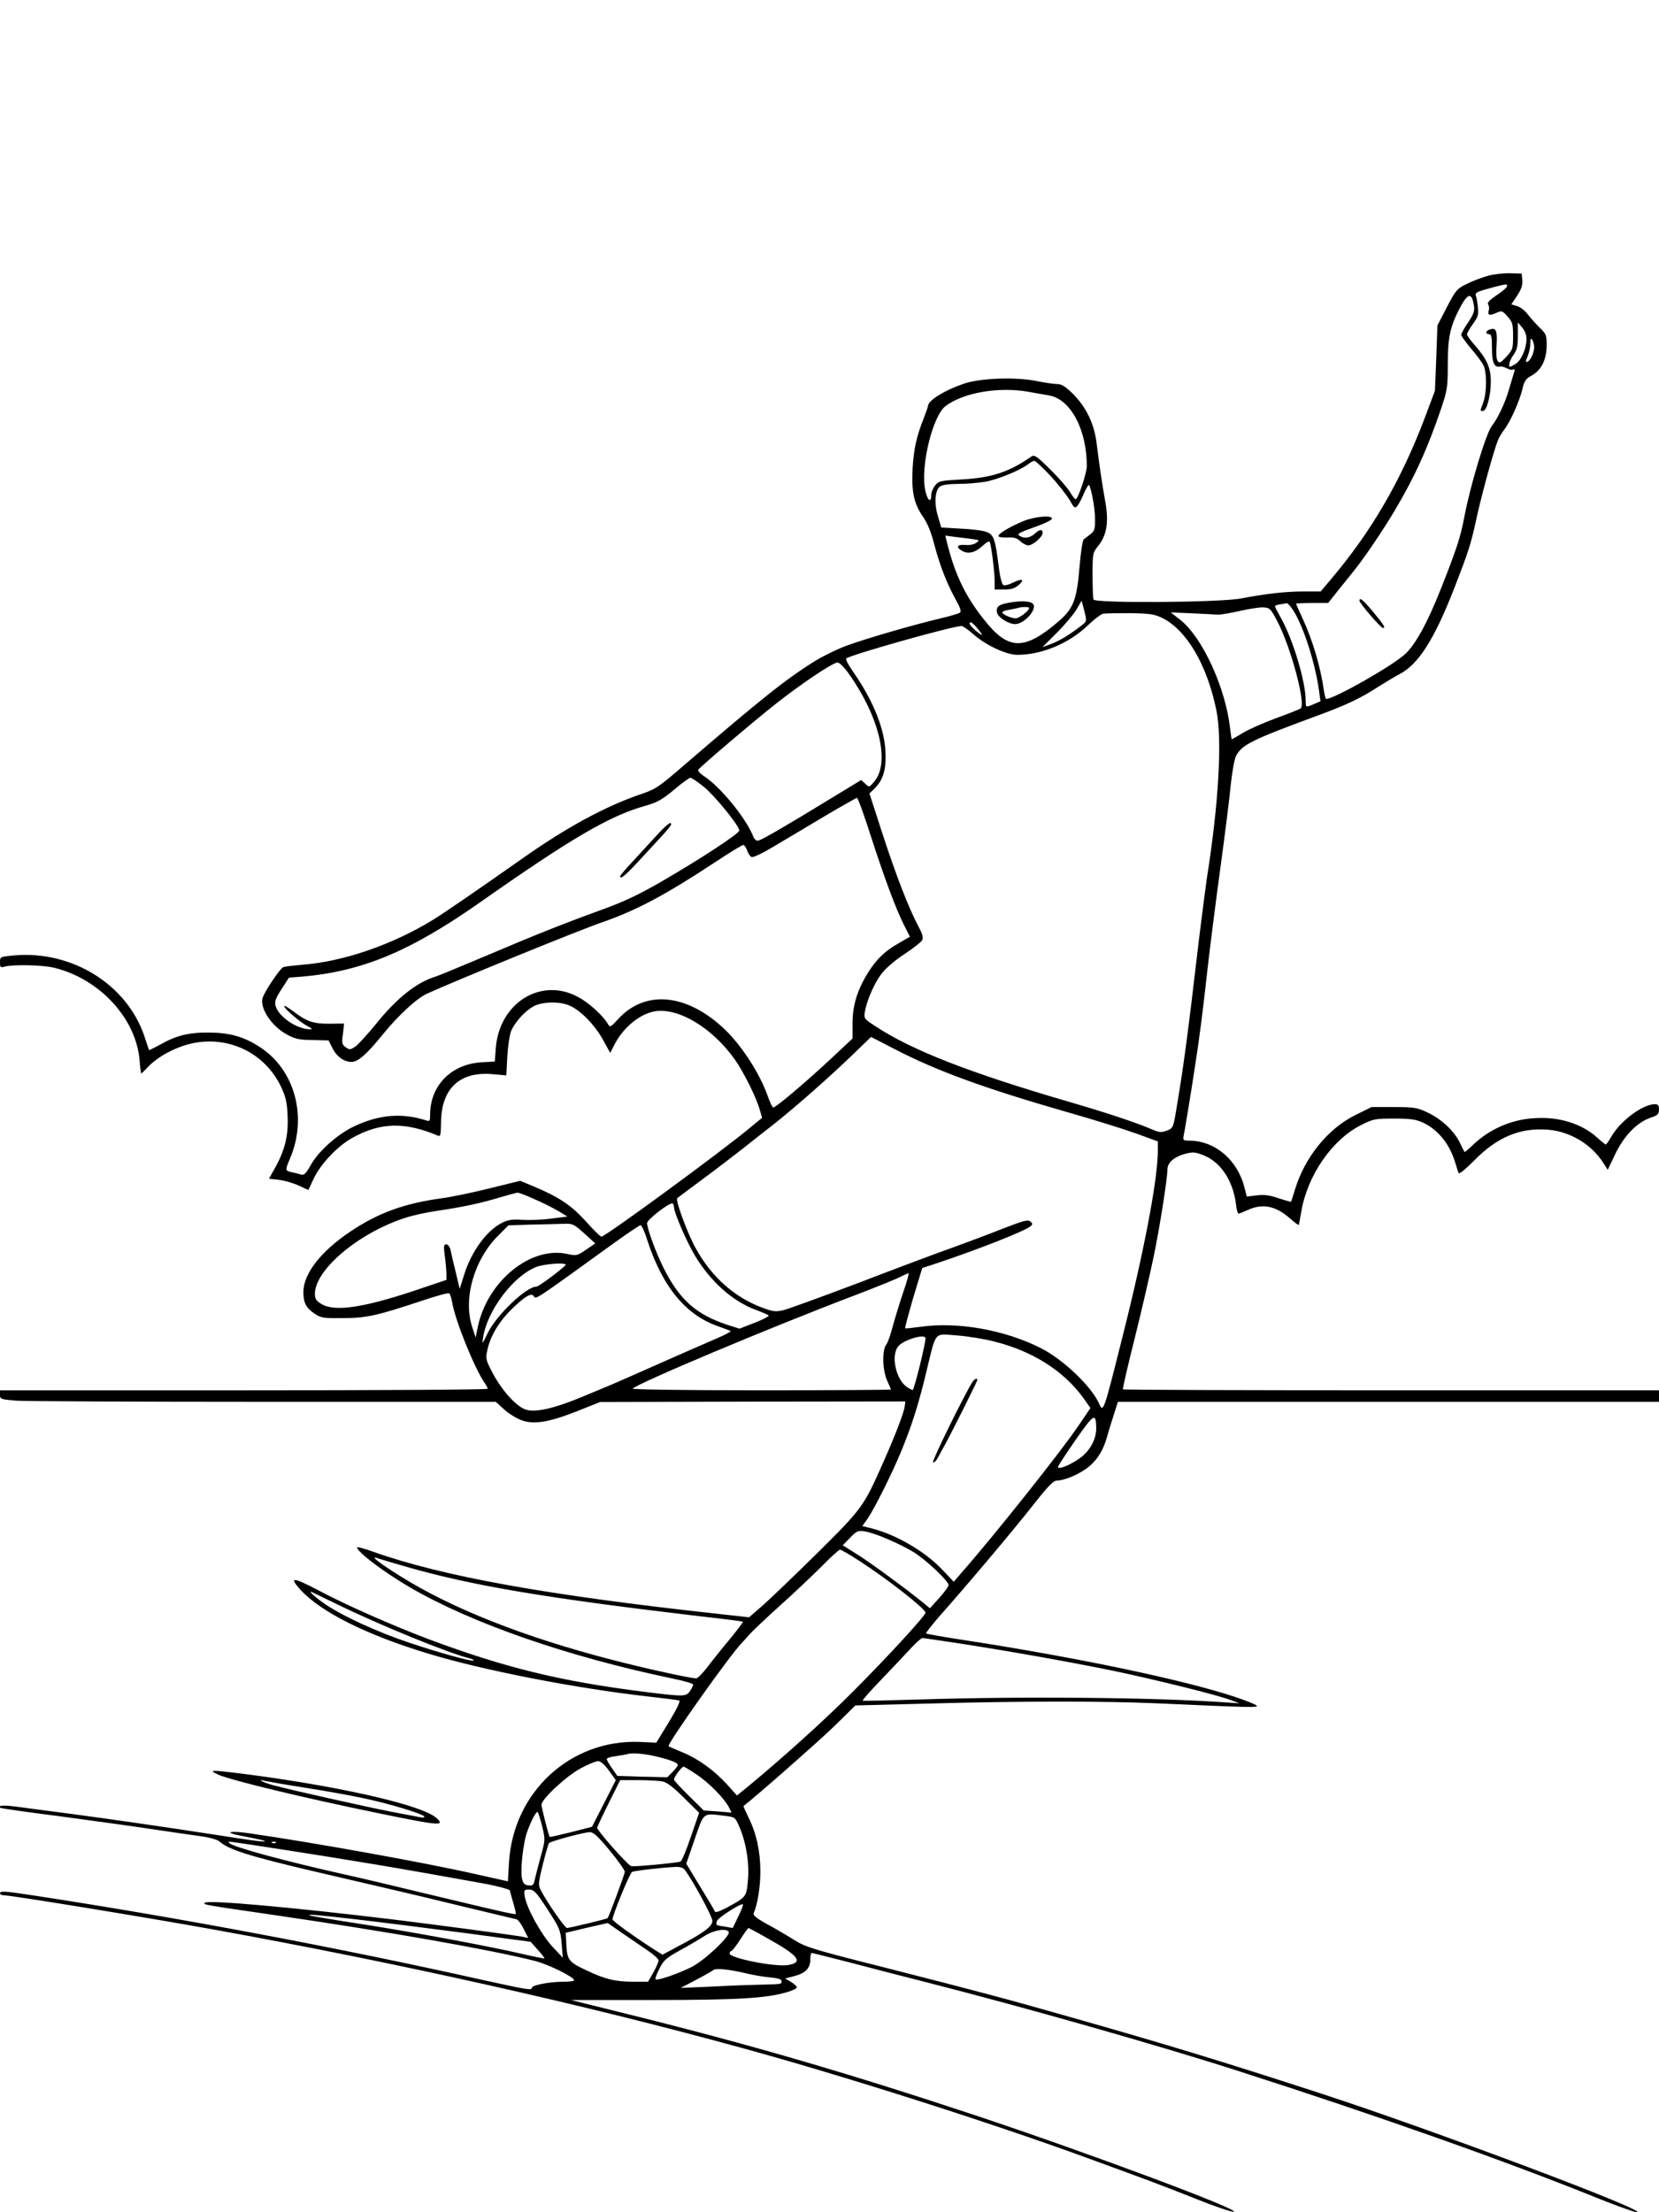 <?xml version="1.0" standalone="no"?>
<!DOCTYPE svg PUBLIC "-//W3C//DTD SVG 20010904//EN"
 "http://www.w3.org/TR/2001/REC-SVG-20010904/DTD/svg10.dtd">
<svg version="1.0" xmlns="http://www.w3.org/2000/svg"
 width="864pt" height="1152pt" viewBox="0 0 864 1152"
 preserveAspectRatio="xMidYMid meet">

<g transform="translate(0,1152) scale(0.1,-0.1)"
fill="#000000" stroke="none">
<path d="M7750 10084 c-30 -8 -80 -27 -110 -42 -52 -25 -58 -32 -105 -122
l-49 -95 -6 -170 -7 -170 -52 -139 c-125 -330 -279 -595 -494 -848 l-49 -58
-88 0 c-95 0 -199 -12 -324 -36 -109 -22 -763 -26 -771 -6 -3 8 -5 65 -5 128
0 113 1 116 30 152 45 57 56 126 35 237 -16 91 -28 170 -45 305 -13 96 -54
180 -121 248 -40 39 -60 52 -82 52 -17 0 -66 7 -110 16 -109 22 -297 15 -380
-15 -98 -34 -177 -83 -183 -111 -3 -14 -14 -45 -24 -70 -35 -88 -51 -156 -57
-256 -7 -123 6 -186 54 -255 23 -33 43 -82 58 -142 30 -112 63 -198 110 -285
28 -50 33 -67 23 -73 -7 -5 -53 -18 -103 -30 -132 -31 -388 -105 -485 -141
-47 -17 -121 -53 -165 -80 -150 -93 -279 -196 -678 -539 -140 -121 -150 -128
-239 -158 -179 -62 -379 -171 -598 -325 -262 -184 -418 -291 -475 -326 -212
-130 -468 -218 -682 -234 -45 -4 -89 -9 -97 -12 -18 -7 -101 -131 -109 -163
-13 -53 47 -144 125 -187 46 -25 65 -29 136 -30 l83 -2 21 -41 c21 -43 60 -71
99 -71 34 0 82 43 165 146 78 96 175 186 229 210 166 75 776 324 905 369 182
63 331 142 588 311 78 52 147 94 153 94 5 0 15 -13 20 -29 6 -16 16 -32 24
-34 7 -3 53 18 101 47 49 29 168 99 264 157 96 57 179 104 183 104 5 0 37 -88
71 -195 73 -225 130 -379 174 -467 l31 -61 -54 -31 c-76 -43 -118 -83 -163
-154 -57 -91 -82 -172 -82 -266 l0 -79 -112 -105 c-144 -134 -291 -257 -301
-254 -5 1 -17 26 -27 55 -45 128 -145 280 -241 366 -193 174 -402 189 -539 40
-39 -43 -44 -45 -53 -28 -24 43 -101 114 -158 143 -193 104 -410 -33 -427
-269 l-5 -68 -71 -4 c-157 -10 -266 -122 -266 -273 0 -33 -2 -36 -22 -29 -126
40 -244 30 -375 -32 -87 -42 -184 -128 -225 -202 -26 -45 -34 -53 -52 -48 -12
4 -33 9 -48 12 -33 8 -34 9 -8 70 93 217 26 465 -159 583 -82 53 -154 73 -261
74 -107 1 -172 -15 -258 -64 -30 -16 -55 -29 -56 -27 0 2 -12 34 -24 72 -91
269 -375 446 -675 421 -77 -7 -77 -7 -77 -36 0 -27 2 -29 27 -22 45 11 194 8
253 -6 237 -57 429 -263 447 -483 3 -38 7 -68 9 -68 2 0 18 16 36 35 50 53
142 102 225 121 193 43 383 -49 467 -226 25 -54 31 -80 34 -155 4 -100 -14
-175 -68 -271 l-29 -52 53 -6 c28 -4 75 -17 102 -30 l50 -23 27 58 c36 77 125
171 201 213 146 82 274 85 447 12 13 -6 15 4 16 71 2 176 99 266 272 249 l68
-6 5 98 c3 53 12 113 20 133 21 49 74 106 119 130 47 23 132 25 184 3 56 -23
132 -100 175 -178 l38 -69 22 43 c45 88 129 158 207 173 122 23 301 -83 419
-249 47 -66 115 -203 132 -267 l11 -38 -67 -55 c-146 -122 -750 -564 -770
-564 -5 0 -42 36 -81 80 -76 84 -139 126 -272 182 l-70 29 -162 -40 c-89 -22
-200 -45 -247 -51 -196 -27 -330 -76 -475 -173 -155 -104 -245 -220 -245 -316
0 -54 14 -82 57 -111 34 -23 45 -25 147 -24 124 0 180 13 409 89 75 25 141 44
146 40 5 -3 12 -24 16 -48 16 -94 117 -345 170 -420 8 -12 15 -25 15 -29 0 -5
-571 -8 -1270 -8 l-1270 0 0 -24 c0 -22 4 -23 85 -30 47 -3 628 -6 1291 -6
l1206 0 42 -38 c23 -22 64 -47 90 -57 65 -25 145 -12 296 48 l115 46 795 2
795 1 -3 -24 c-4 -33 -46 -144 -109 -286 -106 -240 -110 -245 -350 -483 -120
-118 -248 -241 -285 -273 l-67 -58 -153 17 c-900 98 -1444 196 -1806 325 -45
16 -82 26 -82 22 0 -24 134 -125 273 -207 324 -189 824 -362 1370 -476 59 -12
107 -26 107 -31 0 -5 -7 -20 -16 -33 -20 -31 -31 -31 -239 -5 -438 55 -726
126 -1120 273 -193 73 -431 178 -574 254 -137 72 -158 73 -96 4 105 -115 344
-235 665 -332 289 -88 770 -181 1150 -224 80 -9 150 -18 157 -20 8 -3 -12 -44
-53 -112 l-66 -108 -87 4 c-359 14 -657 -260 -680 -625 l-6 -101 -170 38
c-269 61 -860 167 -1183 213 -98 14 -128 4 -40 -13 114 -22 142 -29 123 -30
-20 -1 -64 5 -250 34 -244 38 -585 87 -760 110 -104 13 -227 30 -273 36 -74
10 -104 8 -91 -5 2 -3 145 -23 316 -45 172 -23 388 -53 480 -67 92 -14 204
-30 248 -36 50 -7 88 -18 100 -29 46 -41 157 -76 490 -154 422 -98 537 -125
685 -161 80 -20 192 -46 250 -60 58 -14 112 -27 121 -29 8 -3 25 -26 37 -51
l23 -46 -28 6 c-32 7 -490 68 -673 90 -529 64 -974 104 -984 87 -7 -10 -11 -9
379 -66 588 -86 1105 -177 1339 -236 72 -18 205 -84 206 -101 0 -5 -27 -8 -60
-8 -69 0 -160 -18 -160 -31 0 -15 -22 -11 -254 40 -756 169 -1579 324 -2345
441 -152 23 -171 24 -171 10 0 -5 10 -10 23 -10 36 0 741 -115 1073 -175 960
-173 1937 -391 2769 -620 523 -143 1295 -389 1790 -570 313 -114 383 -140 575
-216 96 -39 184 -68 195 -67 46 7 -745 302 -1335 499 -663 220 -1168 368
-1791 523 l-326 81 431 0 c439 0 588 9 695 41 28 8 51 19 51 25 0 5 -14 18
-30 28 l-31 18 46 12 c59 15 85 41 85 86 0 19 3 35 7 35 3 0 92 -22 197 -49
105 -28 288 -75 406 -105 502 -128 1214 -330 1620 -461 723 -232 1396 -470
1868 -661 102 -41 194 -74 206 -74 73 2 -1056 426 -1644 618 -517 168 -802
255 -1295 395 -362 103 -464 130 -981 262 -365 92 -407 105 -465 141 -35 22
-99 60 -142 83 -61 34 -77 47 -71 60 20 47 34 136 34 215 0 104 -20 197 -61
280 -16 33 -28 60 -27 61 55 41 394 339 473 416 l110 108 390 10 c476 13 900
13 1180 1 485 -22 530 -23 520 -12 -5 6 -57 27 -115 46 -264 88 -826 206
-1414 296 -104 16 -191 31 -193 34 -3 2 27 39 64 83 158 178 385 448 486 576
83 106 113 137 131 137 36 0 101 26 149 59 54 37 91 92 112 167 9 33 26 87 37
121 l20 63 1409 0 1409 0 0 30 0 30 -1393 0 c-767 0 -1396 2 -1399 5 -2 3 26
125 63 272 37 148 80 336 97 418 32 153 72 409 72 456 0 34 35 65 91 80 41 11
53 10 94 -6 92 -35 157 -133 172 -257 3 -27 9 -48 13 -48 4 0 27 9 51 20 75
34 143 20 215 -43 25 -22 46 -38 48 -36 1 2 7 33 13 69 32 189 160 375 311
451 63 32 73 34 172 34 86 0 113 -4 151 -21 78 -37 139 -111 168 -209 7 -22
14 -46 17 -53 2 -9 34 17 82 65 119 122 240 172 385 160 117 -10 228 -78 289
-176 l21 -33 38 80 c46 96 112 165 181 190 42 14 48 20 48 44 0 22 -5 28 -22
28 -63 -1 -177 -85 -225 -167 -14 -24 -27 -43 -30 -43 -3 0 -23 16 -45 36 -81
73 -200 110 -328 101 -121 -7 -237 -59 -323 -143 -21 -20 -39 -35 -40 -33 -1
2 -13 25 -26 52 -30 60 -97 122 -169 155 -51 24 -68 27 -173 27 l-116 0 -85
-42 c-143 -71 -263 -220 -314 -388 -10 -33 -19 -61 -20 -63 -1 -2 -30 7 -65
18 -48 17 -76 20 -115 15 l-51 -6 -12 48 c-37 144 -154 243 -288 243 -29 0
-33 3 -29 23 5 23 36 207 60 367 22 137 42 298 66 515 12 105 41 334 65 510
24 176 49 374 55 440 7 66 19 132 27 148 30 58 81 84 418 208 158 58 230 92
327 155 38 24 85 52 106 63 98 50 181 180 283 441 83 214 89 234 124 395 26
114 82 320 105 379 5 15 21 42 35 60 32 42 79 148 94 211 10 43 18 53 49 70
49 27 77 83 77 157 0 52 -3 60 -35 90 -19 19 -47 50 -62 69 -14 20 -40 40 -57
45 l-30 9 30 45 c22 33 29 54 27 80 l-3 35 -60 2 c-33 1 -85 -5 -115 -13z m98
-56 c-2 -7 -27 -28 -56 -47 -35 -24 -48 -38 -42 -46 5 -6 7 -21 3 -33 -6 -25
4 -27 43 -10 24 11 29 10 55 -20 26 -29 29 -39 29 -102 0 -66 -2 -72 -35 -108
-29 -31 -36 -35 -45 -22 -7 9 -9 42 -6 81 5 75 -2 94 -33 84 -24 -7 -28 -25
-6 -25 12 0 15 -15 15 -74 0 -74 12 -101 42 -95 7 2 23 -2 36 -9 12 -7 27 -10
33 -6 8 4 9 -1 4 -16 -4 -12 -15 -51 -26 -87 -19 -68 -58 -151 -90 -192 -30
-38 -113 -312 -144 -479 -19 -100 -40 -164 -122 -371 -70 -176 -131 -287 -185
-337 -67 -62 -370 -234 -412 -234 -2 0 -7 19 -11 43 -18 126 -59 264 -111 376
-19 41 -34 75 -34 77 0 2 37 4 83 4 l84 0 62 78 c34 42 68 84 74 92 52 64 147
205 207 305 107 180 174 327 246 539 31 93 34 109 34 225 0 140 11 195 58 288
45 88 67 94 78 22 5 -28 -1 -44 -30 -88 -20 -29 -36 -58 -36 -65 0 -6 23 -37
50 -70 28 -32 57 -71 65 -87 19 -36 19 -141 0 -194 -18 -49 -18 -45 -1 -45 19
0 41 83 40 155 0 70 -21 116 -83 187 -23 25 -41 51 -41 57 0 6 14 30 31 54 26
36 30 48 26 87 -2 25 -8 52 -11 61 -5 12 5 19 51 32 53 15 85 23 106 26 5 0 7
-5 5 -11z m102 -273 c0 -48 -27 -111 -55 -129 -14 -9 -27 -16 -30 -16 -12 0
-3 34 18 63 18 26 22 45 22 100 l0 68 22 -26 c14 -16 23 -39 23 -60z m40 -42
c0 -29 -19 -71 -36 -77 -10 -4 -9 3 2 29 8 19 14 49 14 67 0 25 3 29 10 18 5
-8 10 -25 10 -37z m-2635 -233 c33 -6 82 -15 108 -19 112 -19 197 -177 197
-368 0 -37 -46 -173 -58 -173 -4 0 -18 18 -31 40 -13 21 -59 74 -103 117 -68
67 -81 76 -96 66 -116 -81 -208 -112 -370 -120 -105 -6 -114 -8 -132 -31 -11
-14 -20 -35 -20 -48 0 -46 -19 -33 -31 21 -27 121 37 388 105 440 92 70 274
102 431 75z m115 -437 c40 -43 84 -100 100 -126 24 -43 28 -46 41 -31 8 9 24
39 35 67 12 27 24 46 26 41 13 -23 31 -125 31 -178 0 -51 -3 -62 -24 -78 -13
-10 -29 -22 -35 -27 -6 -5 -16 -70 -22 -145 -14 -170 -32 -215 -108 -281 -179
-154 -263 -153 -389 8 -95 119 -148 228 -189 385 l-13 53 43 -6 c149 -18 140
-16 119 -31 -11 -9 -36 -14 -57 -12 -44 4 -52 -11 -17 -31 33 -18 68 -9 108
28 20 19 34 25 36 18 9 -26 25 -158 25 -201 l0 -46 49 0 c39 0 56 6 78 25 33
29 14 34 -36 9 -17 -9 -38 -14 -45 -11 -8 3 -18 40 -25 99 -18 143 -26 164
-64 178 -17 7 -78 15 -133 17 l-102 6 -17 58 c-21 67 -16 137 11 156 11 8 48
13 93 13 42 0 105 5 140 11 63 10 185 60 226 92 11 9 25 17 32 17 6 0 43 -35
83 -77z m168 -776 c-61 -48 -116 -82 -160 -99 l-49 -18 76 76 c41 41 87 96
102 121 l26 45 14 -53 c13 -52 13 -54 -9 -72z m1096 76 c53 -80 115 -274 135
-417 l8 -58 -33 -14 c-44 -19 -44 -19 -44 17 0 99 -66 319 -129 431 -17 30
-31 57 -31 61 0 3 12 8 28 10 15 2 30 5 34 6 4 0 19 -16 32 -36z m-82 -58 c70
-133 150 -430 122 -454 -5 -4 -62 -27 -126 -50 -65 -24 -143 -58 -174 -77 -31
-19 -58 -34 -59 -34 -1 0 -5 26 -9 59 -24 211 -144 472 -259 563 l-50 39 114
-5 c63 -3 123 -6 134 -7 11 0 61 8 110 19 50 12 106 20 125 19 33 -2 38 -7 72
-72z m-599 17 c127 -63 234 -245 282 -482 31 -150 12 -486 -50 -875 -7 -49
-25 -189 -40 -310 -61 -522 -83 -685 -125 -929 -11 -58 -14 -63 -44 -74 -29
-11 -40 -9 -82 9 -77 33 -232 85 -439 145 -503 147 -804 264 -993 388 -62 40
-63 42 -58 76 9 56 48 148 86 198 21 28 69 70 118 102 46 30 88 63 94 73 8 14
3 32 -20 75 -50 94 -116 265 -187 483 l-67 207 27 26 c42 42 59 92 57 176 -1
126 -62 279 -171 435 -23 32 -38 62 -34 66 22 19 554 169 601 169 7 0 37 -21
65 -46 63 -55 167 -103 223 -104 126 -1 269 58 367 151 33 32 70 60 81 63 12
2 75 3 141 3 104 -2 126 -5 168 -25z m-958 -60 c17 -20 23 -32 15 -27 -23 13
-60 48 -60 57 0 16 16 6 45 -30z m-672 -234 c158 -225 213 -460 130 -558 -26
-31 -26 -31 -47 -11 l-21 19 -158 -96 c-225 -138 -355 -213 -376 -219 -13 -3
-22 4 -31 28 -40 94 -168 251 -252 306 -21 14 -35 29 -32 34 9 15 295 258 406
345 133 105 296 214 320 214 10 0 36 -26 61 -62z m-758 -585 c58 -47 185 -203
185 -228 0 -16 -205 -150 -409 -268 -114 -66 -195 -104 -306 -144 -209 -76
-344 -130 -610 -243 -126 -53 -241 -101 -255 -105 -99 -30 -202 -111 -310
-245 -44 -54 -93 -108 -108 -119 -27 -18 -31 -19 -51 -5 -20 14 -22 21 -15 70
l6 54 -74 -1 c-84 -1 -121 11 -190 64 -27 20 -48 33 -48 28 0 -14 85 -86 122
-105 23 -11 27 -16 14 -16 -68 -1 -167 66 -181 123 -6 21 1 39 31 86 l39 60
65 5 c316 27 565 131 930 387 471 331 674 450 855 501 68 19 92 33 155 85 41
35 80 63 85 63 6 0 38 -21 70 -47z m996 -1367 c216 -112 464 -203 899 -328
135 -38 296 -89 358 -111 l112 -41 0 -48 c0 -147 -71 -522 -185 -973 -99 -394
-99 -394 -122 -342 -42 91 -188 229 -303 287 -188 95 -433 138 -624 111 -44
-6 -81 -10 -82 -8 -2 2 17 73 42 159 l47 155 56 18 c227 75 481 175 509 200
11 10 10 14 -2 24 -13 11 -38 4 -143 -37 -70 -28 -191 -73 -268 -101 -77 -27
-295 -109 -485 -182 -190 -72 -366 -136 -391 -142 -40 -9 -55 -7 -108 13 -146
54 -265 160 -348 310 -41 73 -107 251 -96 260 4 4 64 49 133 100 69 51 163
123 209 159 45 36 120 95 165 130 110 87 290 246 406 358 52 51 96 92 96 93 1
0 57 -29 125 -64z m-1879 -780 c42 -18 98 -46 125 -62 l48 -29 -85 -11 c-47
-6 -114 -9 -151 -6 -52 3 -73 0 -105 -16 -81 -41 -161 -152 -198 -274 l-22
-70 -21 89 c-12 48 -24 100 -27 116 -4 15 -13 27 -22 27 -13 0 -14 -9 -8 -57
5 -32 8 -74 9 -93 l0 -35 -169 -57 c-268 -89 -415 -110 -483 -68 -26 16 -33
26 -33 52 0 126 227 317 470 396 36 12 112 29 169 37 136 20 227 40 326 70 44
13 85 24 90 24 6 1 45 -14 87 -33z m728 -42 c0 -28 67 -183 110 -254 81 -134
196 -237 316 -281 32 -12 63 -25 67 -29 4 -4 -28 -21 -72 -38 l-80 -31 -63 20
c-163 54 -250 131 -333 298 -39 78 -85 203 -85 232 0 18 119 110 133 102 4 -2
7 -11 7 -19z m-467 -137 l57 -52 -48 -33 c-47 -32 -50 -32 -98 -22 -189 42
-414 -140 -465 -377 l-12 -58 -18 55 c-48 148 10 351 136 476 l53 53 119 4
c65 1 141 3 168 4 47 2 53 -1 108 -50z m326 -29 c80 -249 203 -398 375 -456
31 -11 58 -21 61 -24 3 -2 -30 -20 -73 -38 -108 -47 -225 -98 -387 -170 -77
-34 -165 -73 -195 -85 -30 -13 -93 -38 -140 -58 -129 -52 -222 -73 -270 -58
-50 15 -126 99 -176 194 -35 68 -36 71 -25 121 16 70 60 144 125 208 69 67
104 88 116 68 11 -18 0 -25 415 275 72 52 135 94 141 95 5 0 21 -33 33 -72z
m-424 -137 c-36 -34 -140 -111 -151 -111 -53 0 -206 -146 -253 -240 -30 -62
-31 -63 -25 -25 21 140 157 320 276 367 45 18 169 25 153 9z m1758 -143 c-19
-57 -43 -136 -54 -176 -10 -40 -25 -83 -34 -95 -22 -31 -19 -132 5 -186 11
-24 20 -45 20 -47 0 -2 -305 -4 -677 -4 -415 0 -673 4 -668 9 32 30 703 313
1150 483 116 44 226 89 245 99 19 10 38 18 42 19 3 0 -9 -46 -29 -102z m475
-254 c197 -49 357 -150 459 -287 l42 -59 -58 -86 c-88 -132 -439 -573 -610
-768 l-44 -51 -55 58 c-88 96 -241 186 -369 219 l-52 13 29 41 c36 54 128 237
174 350 54 131 90 243 130 411 53 218 38 199 157 191 55 -4 144 -18 197 -32z
m-358 17 c0 -29 -55 -252 -66 -269 -1 -2 -14 4 -29 14 -59 38 -87 165 -47 213
27 34 142 68 142 42z m889 -461 c2 -53 -21 -105 -64 -146 -41 -39 -135 -83
-135 -63 0 5 41 68 92 141 94 135 105 142 107 68z m-1086 -585 c43 -18 103
-48 134 -67 63 -38 183 -151 183 -172 0 -8 -22 -38 -49 -68 l-48 -53 -34 28
c-83 68 -280 213 -347 254 l-73 46 38 39 c35 36 41 39 78 33 22 -3 75 -21 118
-40z m-148 -113 c146 -94 345 -250 345 -270 0 -15 -197 -230 -375 -408 -151
-152 -360 -340 -543 -492 l-64 -52 -51 57 c-69 75 -150 134 -233 168 -38 16
-71 30 -72 31 -12 8 325 483 382 539 7 7 23 26 37 41 13 16 85 84 159 151 74
66 173 160 220 207 46 47 89 86 95 86 6 0 51 -26 100 -58z m-2355 -32 c341
-98 730 -163 1520 -256 124 -14 227 -27 229 -29 2 -2 -30 -44 -70 -93 -41 -49
-93 -114 -117 -146 -24 -31 -49 -56 -56 -56 -30 0 -272 53 -436 96 -459 118
-840 269 -1110 439 -108 68 -155 105 -115 91 11 -4 81 -25 155 -46z m-365
-194 c228 -111 579 -254 688 -281 15 -4 26 -9 24 -12 -8 -7 -166 36 -334 92
-166 56 -338 134 -436 199 -49 33 -98 76 -72 65 6 -3 64 -31 130 -63z m3254
-206 c268 -42 550 -92 786 -140 211 -44 553 -128 620 -155 l40 -15 -75 5
c-370 26 -1058 32 -1589 15 -162 -5 -296 -8 -298 -6 -3 2 42 53 99 112 58 60
126 133 153 162 26 28 53 52 59 52 6 0 98 -14 205 -30z m-1599 -585 c78 -18
120 -34 120 -46 0 -5 -12 -21 -27 -36 l-28 -28 -130 3 -130 4 -27 39 c-16 22
-28 43 -28 49 0 5 21 12 48 15 26 4 52 8 57 10 23 8 84 4 145 -10z m-239 -75
l36 -50 -62 -122 -62 -121 -109 -28 c-60 -15 -110 -26 -111 -25 -5 4 -43 153
-43 168 0 29 130 150 205 190 39 21 79 37 90 37 12 0 34 -18 56 -49z m457 -21
c64 -42 143 -123 168 -170 l14 -28 -73 6 -72 5 -77 76 c-43 42 -78 80 -78 85
0 13 40 67 50 67 4 0 35 -18 68 -41z m-178 -36 c23 -4 57 -30 112 -85 l79 -78
-43 -125 c-23 -68 -47 -126 -54 -129 -18 -7 -240 -28 -256 -24 -17 3 -178 185
-178 200 0 4 27 62 60 128 l60 120 94 0 c51 0 108 -3 126 -7z m-626 -236 c16
-66 16 -69 -8 -155 -13 -48 -27 -102 -31 -120 -6 -29 -11 -33 -33 -30 -21 2
-28 10 -34 38 -9 42 7 183 26 237 23 64 49 114 57 106 3 -5 14 -38 23 -76z
m953 57 c51 -7 52 -7 74 -58 35 -82 53 -192 44 -280 -8 -85 -8 -85 -114 -142
-34 -18 -56 -25 -58 -18 -2 6 -37 65 -77 130 l-72 119 44 128 c50 143 39 135
159 121z m-602 -180 c44 -53 79 -103 79 -112 -2 -15 -82 -232 -90 -241 -4 -4
-194 -50 -211 -51 -11 0 -103 132 -136 196 -15 28 -14 37 10 135 14 57 29 107
32 111 9 10 180 56 211 57 20 1 42 -19 105 -95z m-1843 26 c73 -11 232 -36
353 -55 121 -20 245 -40 275 -45 82 -13 438 -76 574 -101 65 -13 119 -28 121
-33 1 -6 10 -36 18 -65 9 -30 15 -56 13 -58 -4 -4 -67 10 -326 72 -333 80
-484 116 -575 136 -291 65 -569 140 -589 160 -13 12 -19 12 136 -11z m105 14
c-3 -3 -12 -4 -19 -1 -8 3 -5 6 6 6 11 1 17 -2 13 -5z m2129 -141 c41 -53 144
-243 144 -266 0 -29 -44 -62 -185 -136 l-75 -40 -43 27 c-106 68 -217 148
-217 157 0 22 89 240 102 247 12 6 155 23 227 26 22 1 39 -4 47 -15z m-714
-207 c63 -97 67 -107 73 -177 l6 -74 -55 59 c-58 63 -133 199 -143 260 -5 34
-4 36 23 36 26 -1 37 -13 96 -104z m993 -36 l-29 -60 -40 7 c-49 7 -49 7 -42
30 6 17 126 94 135 86 3 -2 -8 -30 -24 -63z m-1990 -15 c121 -14 375 -46 565
-71 l344 -46 37 -42 c20 -22 36 -42 34 -44 -1 -2 -51 8 -111 22 -181 42 -563
113 -839 156 -143 22 -264 42 -270 45 -22 8 32 4 240 -20z m1512 -158 c35 -23
63 -48 63 -56 0 -7 -12 -35 -27 -62 l-28 -49 -75 0 c-97 1 -146 12 -247 60
-92 43 -100 53 -104 141 l-3 54 109 26 110 25 70 -49 c39 -26 98 -67 132 -90z
m634 57 c160 -89 185 -124 102 -137 -66 -11 -303 36 -303 60 0 7 4 13 8 13 5
0 26 27 47 60 21 33 41 60 43 60 2 0 49 -25 103 -56z m-206 36 c12 -19 -123
-147 -193 -183 -70 -35 -179 -73 -188 -64 -3 3 6 28 20 55 22 44 35 56 108 96
46 25 103 59 128 75 46 30 113 41 125 21z m90 -216 c33 -8 88 -18 123 -21 43
-4 62 -10 62 -19 0 -17 6 -16 -105 -19 -49 -1 -164 -5 -255 -10 l-165 -7 80
42 c44 23 84 46 90 51 11 11 87 3 170 -17z"/>
<path d="M7080 8392 c0 -13 111 -142 122 -142 15 0 7 14 -51 84 -51 61 -71 78
-71 58z"/>
<path d="M5329 8806 c-68 -28 -129 -64 -129 -77 0 -6 20 -9 45 -8 34 2 50 -2
68 -19 13 -12 32 -22 43 -22 24 1 74 44 74 65 0 21 -17 19 -42 -5 -23 -21 -54
-26 -77 -11 -17 11 -10 15 98 54 36 13 67 29 69 35 7 21 -89 13 -149 -12z"/>
<path d="M5247 8380 c-48 -9 -61 -22 -54 -52 6 -24 61 -58 93 -58 48 0 117 77
94 105 -13 16 -68 18 -133 5z m113 -26 c0 -14 -52 -54 -70 -54 -24 0 -70 21
-70 31 0 5 17 11 38 14 20 4 42 8 47 10 18 6 55 5 55 -1z"/>
<path d="M3422 7172 c-34 -37 -90 -98 -126 -137 -36 -38 -65 -73 -66 -77 -1
-22 28 3 126 110 141 152 147 159 136 166 -5 3 -37 -25 -70 -62z"/>
<path d="M5064 4323 c-48 -78 -212 -413 -205 -418 6 -3 18 9 27 27 9 17 25 47
35 64 30 54 169 331 169 338 0 12 -16 5 -26 -11z"/>
<path d="M1136 2279 c66 -30 457 -124 839 -202 315 -65 345 -67 298 -24 -78
70 -538 173 -1063 237 -112 13 -123 12 -74 -11z m456 -69 c103 -16 241 -41
305 -55 133 -28 313 -83 313 -95 0 -5 -8 -6 -17 -4 -10 2 -79 15 -153 29 -138
27 -522 113 -619 139 -53 15 -88 33 -41 22 14 -3 109 -20 212 -36z"/>
</g>
</svg>
